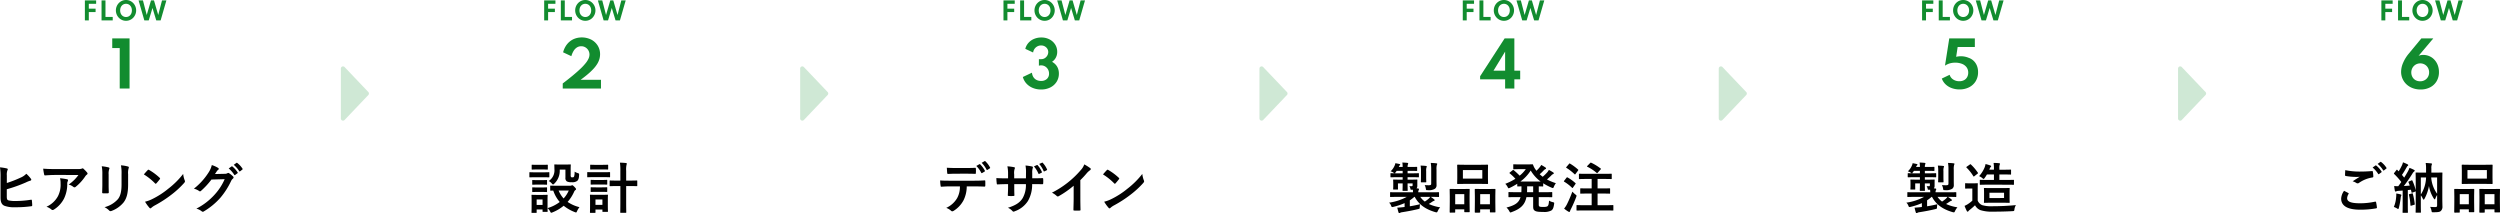 <svg xmlns="http://www.w3.org/2000/svg" width="964" height="82.183" viewBox="0 0 964 82.183">
    <defs>
        <style>
            .cls-1,.cls-3{isolation:isolate}.cls-2{fill:#128c2f}.cls-3{fill:rgba(18,140,47,.2)}
        </style>
    </defs>
    <g id="ch_original" transform="translate(-478 -10325.269)">
        <g id="グループ_1572" class="cls-1" transform="translate(478 10388.019)">
            <path id="パス_2489" d="M32.629 111.652a44.6 44.6 0 0 0 5.252-2.045 6.561 6.561 0 0 0 2.256-1.519 12.088 12.088 0 0 1 1.75 1.9c.254.3.233.654-.19.759a11.245 11.245 0 0 0-1.75.7 54.334 54.334 0 0 1-7.338 2.615v2.8c0 .992.148 1.329.695 1.5a10.818 10.818 0 0 0 2.659.232 37.209 37.209 0 0 0 5.945-.485c.317-.042.36.042.379.3.064.59.128 1.391.128 1.834 0 .275-.128.36-.443.379a42.2 42.2 0 0 1-6.264.381 10.365 10.365 0 0 1-4.007-.57c-1.054-.443-1.5-1.434-1.5-3.164v-7.789a21.912 21.912 0 0 0-.211-3.859 18.048 18.048 0 0 1 2.656.422c.464.105.379.464.19.78a4.806 4.806 0 0 0-.211 1.9z" transform="translate(-29.994 -103.839)"/>
            <path id="パス_2490" d="M48.706 108.5c-1.2 0-2.489.084-3.734.167-.253.022-.337-.125-.379-.315a19.788 19.788 0 0 1-.379-2.278c1.435.105 2.594.148 4.281.148h9.047a4.451 4.451 0 0 0 1.458-.129 1.542 1.542 0 0 1 .4-.148.719.719 0 0 1 .485.3 10.828 10.828 0 0 1 1.266 1.329.6.6 0 0 1 .167.378.551.551 0 0 1-.3.444 2.614 2.614 0 0 0-.569.61 17.917 17.917 0 0 1-3.712 4.071.609.609 0 0 1-.443.19.825.825 0 0 1-.506-.212 4.91 4.91 0 0 0-1.75-.864 15 15 0 0 0 3.774-3.689zm1.181 8.223a9.762 9.762 0 0 0 1.033-4.977 7.672 7.672 0 0 0-.211-1.982 23.471 23.471 0 0 1 2.721.4c.273.063.358.211.358.4a.854.854 0 0 1-.107.381 1.935 1.935 0 0 0-.19.863 12.882 12.882 0 0 1-1.244 5.8 10.962 10.962 0 0 1-3.838 4.2 1.063 1.063 0 0 1-.59.211.6.6 0 0 1-.422-.19 5.927 5.927 0 0 0-1.92-1.075 9.346 9.346 0 0 0 4.41-4.034z" transform="translate(-27.559 -103.784)"/>
            <path id="パス_2491" d="M63.723 108.391a14.468 14.468 0 0 0-.231-3.079 15.76 15.76 0 0 1 2.615.443c.252.064.358.19.358.337a.908.908 0 0 1-.084.317 4.856 4.856 0 0 0-.232 2v4.26c0 1.1.042 1.918.062 2.656 0 .317-.125.422-.464.422h-1.685c-.3 0-.423-.1-.4-.358 0-.738.062-1.961.062-2.867zm9.933 3.944c0 3.121-.464 5.21-1.708 6.876a10.884 10.884 0 0 1-4.639 3.31 1.339 1.339 0 0 1-.443.105.688.688 0 0 1-.507-.253 6.8 6.8 0 0 0-1.792-1.286 10.313 10.313 0 0 0 5.146-3.079c.97-1.2 1.413-2.953 1.413-5.63v-3.987a15.466 15.466 0 0 0-.232-3.436 13.277 13.277 0 0 1 2.741.463.355.355 0 0 1 .3.36.656.656 0 0 1-.084.337 6.356 6.356 0 0 0-.19 2.3z" transform="translate(-24.258 -103.953)"/>
            <path id="パス_2492" d="M78.827 106.564a.4.4 0 0 1 .3-.169.561.561 0 0 1 .275.105 21.985 21.985 0 0 1 4.028 2.995c.126.126.19.21.19.3a.46.46 0 0 1-.126.274c-.317.422-1.012 1.265-1.307 1.582-.105.1-.17.167-.254.167s-.169-.063-.274-.167a22.4 22.4 0 0 0-4.3-3.439c.456-.572 1.068-1.227 1.468-1.648zm1.835 11.114a31.233 31.233 0 0 0 6.073-3.924 31.616 31.616 0 0 0 5.779-5.734 9.422 9.422 0 0 0 .59 2.467 1.031 1.031 0 0 1 .105.4c0 .19-.105.358-.336.632a34.627 34.627 0 0 1-4.851 4.472 45.573 45.573 0 0 1-6.369 4.133 7.219 7.219 0 0 0-1.413.97.588.588 0 0 1-.379.211.549.549 0 0 1-.358-.233 14.681 14.681 0 0 1-1.688-2.34 12.688 12.688 0 0 0 2.847-1.054z" transform="translate(-21.884 -103.706)"/>
            <path id="パス_2493" d="M105.757 108.37a1.962 1.962 0 0 0 1.054-.254.425.425 0 0 1 .274-.083.616.616 0 0 1 .338.125 9.731 9.731 0 0 1 1.434 1.14.681.681 0 0 1 .274.485.614.614 0 0 1-.252.443 2.541 2.541 0 0 0-.7.907 29.065 29.065 0 0 1-4.175 6.517 26.783 26.783 0 0 1-6.404 5.25.573.573 0 0 1-.338.105.743.743 0 0 1-.485-.232 5.559 5.559 0 0 0-2-.971 24.273 24.273 0 0 0 7.022-5.376 21.5 21.5 0 0 0 3.9-5.99l-5.1.148a29.311 29.311 0 0 1-3.987 4.323.658.658 0 0 1-.443.232.506.506 0 0 1-.316-.126 5.715 5.715 0 0 0-2.025-.907 25.021 25.021 0 0 0 5.674-6.263 9.02 9.02 0 0 0 1.236-2.843 10.316 10.316 0 0 1 2.468 1.117.44.44 0 0 1 .211.358.421.421 0 0 1-.232.358 2.314 2.314 0 0 0-.528.569c-.231.358-.443.675-.7 1.054zm2.615-2.847c.105-.084.19-.064.317.041a9.762 9.762 0 0 1 2 2.257.213.213 0 0 1-.063.337l-.885.655a.221.221 0 0 1-.36-.064 10.461 10.461 0 0 0-2.129-2.446zm1.877-1.372c.125-.084.19-.063.315.042a8.814 8.814 0 0 1 2 2.173.243.243 0 0 1-.064.379l-.842.654a.216.216 0 0 1-.358-.063 9.932 9.932 0 0 0-2.109-2.424z" transform="translate(-19.064 -104.1)"/>
        </g>
        <g id="グループ_1575" transform="translate(510.729 10325.269)">
            <g id="グループ_1573" class="cls-1" transform="translate(10.552 14.807)">
                <path id="パス_2494" d="M69.829 82.492v-15.6h-2.882v-3.726h6.677v19.326z" class="cls-2" transform="translate(-66.947 -63.166)"/>
            </g>
            <g id="グループ_1574" class="cls-1">
                <path id="パス_2495" d="M57.938 58.374v-7.73h4.343v1.331h-3.19l.364-.333v2.614l-.364-.422h2.98v1.331h-2.98l.364-.422v3.631z" class="cls-2" transform="translate(-57.938 -50.503)"/>
                <path id="パス_2496" d="M63.426 58.374v-7.73h1.517v6.4h2.792v1.331z" class="cls-2" transform="translate(-56.998 -50.503)"/>
                <path id="パス_2497" d="M72.051 58.545a3.741 3.741 0 0 1-1.517-.309 3.9 3.9 0 0 1-1.243-.86 4.1 4.1 0 0 1 0-5.683 3.9 3.9 0 0 1 1.243-.86 3.878 3.878 0 0 1 3.035 0 3.9 3.9 0 0 1 1.243.86 4.1 4.1 0 0 1 0 5.683 3.9 3.9 0 0 1-1.243.86 3.743 3.743 0 0 1-1.518.309zm0-1.462a2.187 2.187 0 0 0 .909-.187 2.142 2.142 0 0 0 .716-.529 2.455 2.455 0 0 0 .474-.808 3.191 3.191 0 0 0 0-2.047 2.431 2.431 0 0 0-.474-.808 2.142 2.142 0 0 0-.716-.529 2.284 2.284 0 0 0-1.812 0 2.117 2.117 0 0 0-.718.529 2.407 2.407 0 0 0-.472.808 3.234 3.234 0 0 0 0 2.047 2.43 2.43 0 0 0 .472.808 2.117 2.117 0 0 0 .718.529 2.179 2.179 0 0 0 .899.187z" class="cls-2" transform="translate(-56.189 -50.524)"/>
                <path id="パス_2498" d="M77.84 58.374l-2.227-7.73H77.3l1.462 5.65 1.649-5.65h1.14l1.644 5.65 1.462-5.65h1.69l-2.23 7.73h-1.686l-1.454-4.8-1.448 4.8z" class="cls-2" transform="translate(-54.911 -50.503)"/>
            </g>
        </g>
        <g id="グループ_1577" class="cls-1" transform="translate(682.128 10387.986)">
            <path id="パス_2499" d="M209.487 107.7c1.6 0 2.129-.042 2.256-.042.212 0 .233.021.233.232v1.5c0 .232-.021.253-.233.253-.126 0-.652-.042-2.256-.042h-2.741c-1.6 0-2.13.042-2.236.042-.211 0-.233-.021-.233-.253v-1.5c0-.211.022-.232.233-.232.105 0 .632.042 2.236.042zm10.545 5.168a1.129 1.129 0 0 0 .464-.085.693.693 0 0 1 .317-.105c.146 0 .4.191.8.59.485.507.655.739.655.887a.387.387 0 0 1-.233.379 1.453 1.453 0 0 0-.506.654 15.293 15.293 0 0 1-2.51 3.924 14.04 14.04 0 0 0 4.577 2.024 6.85 6.85 0 0 0-.908 1.476c-.19.4-.253.569-.421.569a1.858 1.858 0 0 1-.485-.148 15.726 15.726 0 0 1-4.283-2.447 15.87 15.87 0 0 1-4.3 2.552 1.3 1.3 0 0 1-.486.148c-.169 0-.253-.148-.443-.527a4.062 4.062 0 0 0-.991-1.245c.02.844.041 1.119.041 1.2 0 .211-.021.232-.231.232h-1.5c-.21 0-.231-.021-.231-.232v-.7h-2.278v1.1c0 .211-.021.232-.231.232h-1.5c-.231 0-.252-.021-.252-.232 0-.146.042-.632.042-3.183v-1.35c0-1.328-.042-1.835-.042-1.983 0-.211.021-.231.252-.231.128 0 .57.042 1.92.042h1.879c1.369 0 1.791-.042 1.94-.042.21 0 .231.02.231.231 0 .126-.041.634-.041 1.625v3.277a14.484 14.484 0 0 0 4.7-2.362 13.06 13.06 0 0 1-2.489-4.386c-.611 0-.885.021-.949.021-.211 0-.232-.021-.232-.253v-1.476c0-.19.021-.212.232-.212.125 0 .738.043 2.572.043zm-10.8-8.056c1.372 0 1.771-.043 1.9-.043.233 0 .254.021.254.233v1.413c0 .21-.021.232-.254.232-.126 0-.526-.042-1.9-.042h-1.918c-1.372 0-1.793.042-1.92.042-.211 0-.233-.022-.233-.232V105c0-.212.022-.233.233-.233.126 0 .548.043 1.92.043zm-.169 5.9c1.286 0 1.666-.043 1.771-.043.232 0 .254.022.254.212v1.37c0 .212-.022.232-.254.232-.105 0-.485-.042-1.771-.042H207.4c-1.286 0-1.666.042-1.792.042-.211 0-.232-.02-.232-.232v-1.37c0-.19.021-.212.232-.212.126 0 .506.043 1.792.043zm0 2.826c1.286 0 1.666-.042 1.771-.042.232 0 .254.021.254.232v1.349c0 .211-.022.232-.254.232-.105 0-.485-.042-1.771-.042H207.4c-1.286 0-1.666.042-1.792.042-.211 0-.232-.021-.232-.232v-1.349c0-.211.021-.232.232-.232.126 0 .506.042 1.792.042zm-1.983 4.618v2.109h2.278v-2.109zm8.9-11.493a6.88 6.88 0 0 1-2.067 5.377c-.231.233-.379.337-.506.337s-.274-.126-.506-.4a4.308 4.308 0 0 0-1.161-.929 4.907 4.907 0 0 0 2.193-4.6c0-.95-.041-1.435-.041-1.56 0-.212.021-.232.253-.232.128 0 .507.042 1.856.042h2.109c1.349 0 1.771-.042 1.9-.042.212 0 .233.02.233.232 0 .125-.043.632-.043 1.708v2.204a1.063 1.063 0 0 0 .149.716c.105.107.253.128.59.128a.6.6 0 0 0 .569-.3 5.523 5.523 0 0 0 .211-1.9 6.165 6.165 0 0 0 1.244.568c.528.169.506.212.486.759-.064 1.265-.275 1.856-.76 2.257a3.2 3.2 0 0 1-2.15.485 3.661 3.661 0 0 1-1.793-.3 1.555 1.555 0 0 1-.569-1.455v-3.1zm-.423 8.056a10.046 10.046 0 0 0 1.92 3.058 10.435 10.435 0 0 0 1.983-3.058z" transform="translate(-204.277 -103.97)"/>
            <path id="パス_2500" d="M229.669 107.763c1.6 0 2.132-.042 2.257-.042.19 0 .211.022.211.232v1.5c0 .232-.021.253-.211.253-.125 0-.655-.043-2.257-.043h-3.88c-1.6 0-2.13.043-2.235.043-.211 0-.232-.021-.232-.253v-1.5c0-.21.021-.232.232-.232.1 0 .634.042 2.235.042zm1.6 12.02c0 2.447.043 2.911.043 3.037 0 .211-.021.232-.233.232h-1.666c-.21 0-.232-.021-.232-.232v-.675h-2.677v1.055c0 .212-.022.232-.233.232h-1.644c-.232 0-.252-.02-.252-.232 0-.125.041-.611.041-3.162v-1.393c0-1.328-.041-1.834-.041-1.982 0-.212.02-.232.252-.232.126 0 .569.042 1.918.042h2.594c1.349 0 1.793-.042 1.94-.042.212 0 .233.02.233.232 0 .125-.043.632-.043 1.623zm-2.024-14.867c1.349 0 1.772-.043 1.9-.043.231 0 .253.021.253.233v1.394c0 .211-.022.231-.253.231-.126 0-.549-.041-1.9-.041h-2.635c-1.372 0-1.793.041-1.92.041-.21 0-.232-.02-.232-.231v-1.391c0-.212.022-.233.232-.233.126 0 .548.043 1.92.043zm-.231 5.841c1.265 0 1.644-.042 1.77-.042.233 0 .254.021.254.232v1.37c0 .212-.021.232-.254.232-.125 0-.5-.042-1.77-.042h-2.341c-1.287 0-1.667.042-1.793.042-.21 0-.232-.02-.232-.232v-1.37c0-.211.022-.232.232-.232.126 0 .506.042 1.793.042zm0 2.847c1.265 0 1.644-.043 1.77-.043.233 0 .254.022.254.233v1.349c0 .211-.021.232-.254.232-.125 0-.5-.042-1.77-.042h-2.341c-1.287 0-1.667.042-1.793.042-.21 0-.232-.021-.232-.232v-1.349c0-.211.022-.233.232-.233.126 0 .506.043 1.793.043zm-2.51 4.66v2.087h2.677v-2.087zm9.594-11.009a19.684 19.684 0 0 0-.167-3.185c.8.021 1.625.064 2.319.148.212.021.337.126.337.232a1.756 1.756 0 0 1-.1.422 8.145 8.145 0 0 0-.148 2.341v3.775h1.349c1.92 0 2.572-.042 2.677-.042.233 0 .254.021.254.253v1.709c0 .21-.021.232-.254.232-.105 0-.758-.042-2.677-.042h-1.349v6.368c0 2.383.042 3.585.042 3.691 0 .232-.021.254-.211.254h-1.9c-.19 0-.211-.022-.211-.254 0-.105.041-1.307.041-3.669V113.1h-1.179c-1.92 0-2.574.042-2.7.042-.232 0-.253-.022-.253-.232v-1.71c0-.232.021-.253.253-.253.125 0 .78.042 2.7.042h1.179z" transform="translate(-201.016 -104.072)"/>
        </g>
        <g id="グループ_1580" transform="translate(687.834 10325.269)">
            <g id="グループ_1578" class="cls-1" transform="translate(7.157 14.432)">
                <path id="パス_2501" d="M215.26 82.546V80.6q2.284-1.745 3.994-3.168t2.916-2.581a21.37 21.37 0 0 0 1.956-2.114 8.23 8.23 0 0 0 1.1-1.757 3.86 3.86 0 0 0 .346-1.517A3.214 3.214 0 0 0 224 66.676a3.083 3.083 0 0 0-1.622-.433 3.046 3.046 0 0 0-1.6.439 4 4 0 0 0-1.284 1.294 8.054 8.054 0 0 0-.912 2.1l-3.182-1.491a8.679 8.679 0 0 1 1.013-2.383 7.186 7.186 0 0 1 1.593-1.81 6.838 6.838 0 0 1 2.092-1.148 8.182 8.182 0 0 1 6.149.45 6.443 6.443 0 0 1 2.5 2.314 6.2 6.2 0 0 1 .909 3.338 6.639 6.639 0 0 1-.258 1.838 7.636 7.636 0 0 1-.808 1.822 12.013 12.013 0 0 1-1.429 1.885 23.666 23.666 0 0 1-2.114 2.026q-1.237 1.061-2.875 2.256h7.836v3.373z" class="cls-2" transform="translate(-215.26 -62.846)"/>
            </g>
            <g id="グループ_1579" class="cls-1">
                <path id="パス_2502" d="M209.149 58.374v-7.73h4.343v1.331H210.3l.365-.333v2.614l-.365-.422h2.981v1.331H210.3l.365-.422v3.631z" class="cls-2" transform="translate(-209.149 -50.503)"/>
                <path id="パス_2503" d="M214.637 58.374v-7.73h1.519v6.4h2.791v1.331z" class="cls-2" transform="translate(-208.209 -50.503)"/>
                <path id="パス_2504" d="M223.263 58.545a3.751 3.751 0 0 1-1.518-.309 3.86 3.86 0 0 1-1.24-.86 4.092 4.092 0 0 1 0-5.683 3.86 3.86 0 0 1 1.24-.86 3.88 3.88 0 0 1 3.036 0 3.864 3.864 0 0 1 1.242.86 4.092 4.092 0 0 1 0 5.683 3.864 3.864 0 0 1-1.242.86 3.751 3.751 0 0 1-1.518.309zm0-1.462a2.179 2.179 0 0 0 .909-.187 2.135 2.135 0 0 0 .717-.529 2.473 2.473 0 0 0 .473-.808 3.191 3.191 0 0 0 0-2.047 2.449 2.449 0 0 0-.473-.808 2.135 2.135 0 0 0-.717-.529 2.278 2.278 0 0 0-1.81 0 2.137 2.137 0 0 0-.72.529 2.424 2.424 0 0 0-.471.808 3.255 3.255 0 0 0 0 2.047 2.448 2.448 0 0 0 .471.808 2.137 2.137 0 0 0 .72.529 2.168 2.168 0 0 0 .896.187z" class="cls-2" transform="translate(-207.4 -50.524)"/>
                <path id="パス_2505" d="M229.05 58.374l-2.225-7.73h1.688l1.462 5.65 1.649-5.65h1.138l1.643 5.65 1.462-5.65h1.691l-2.229 7.73h-1.687l-1.454-4.8-1.446 4.8z" class="cls-2" transform="translate(-206.122 -50.503)"/>
            </g>
        </g>
        <g id="グループ_1582" class="cls-1" transform="translate(840.524 10387.352)">
            <path id="パス_2506" d="M349.765 113.317a12.063 12.063 0 0 1-1.245 5.378 10.626 10.626 0 0 1-3.712 3.986 1.284 1.284 0 0 1-.632.253.624.624 0 0 1-.444-.211 5.52 5.52 0 0 0-1.875-1.117 9.366 9.366 0 0 0 4.2-3.755 8.956 8.956 0 0 0 1.076-4.534h-4.007c-1.055 0-2.088.064-3.164.128-.191.02-.253-.128-.275-.4a12.712 12.712 0 0 1-.167-2.025c1.181.105 2.361.105 3.585.105h9.468c1.644 0 2.867-.042 4.112-.127.212 0 .232.127.232.422.021.275.021 1.35 0 1.625 0 .273-.126.358-.315.358-1.1-.043-2.553-.085-4.008-.085zm-4.177-4.891c-.97 0-1.813.042-2.994.084-.275 0-.339-.107-.358-.36-.064-.5-.084-1.265-.149-2.024 1.477.084 2.552.105 3.5.105h3.882c1.179 0 2.509-.021 3.564-.085.21 0 .251.128.251.4a8.889 8.889 0 0 1 0 1.539c0 .3-.041.4-.273.4-1.138-.042-2.382-.062-3.542-.062zm9.068-3.669c.105-.064.19-.042.3.062a9.93 9.93 0 0 1 1.793 2.447.224.224 0 0 1-.105.337l-.95.569a.217.217 0 0 1-.336-.105 10.32 10.32 0 0 0-1.9-2.635zm2-1.182c.128-.084.19-.042.3.063a9.31 9.31 0 0 1 1.792 2.362.257.257 0 0 1-.105.381l-.885.569a.228.228 0 0 1-.36-.105 10.087 10.087 0 0 0-1.876-2.614z" transform="translate(-339.515 -103.53)"/>
            <path id="パス_2507" d="M372.592 110.1c1.033 0 2.215-.02 3.185-.062.252-.021.273.1.3.337a11.3 11.3 0 0 1 0 1.667c-.022.273-.064.357-.36.337-.717 0-2-.022-3.037-.022h-.864a12.545 12.545 0 0 1-1.623 6.5 9.935 9.935 0 0 1-4.978 3.923 1.768 1.768 0 0 1-.59.19c-.125 0-.232-.063-.4-.232a4.907 4.907 0 0 0-1.751-1.266c2.995-.928 4.618-2 5.695-3.732a10.218 10.218 0 0 0 1.244-5.378h-4.493v.759c0 1.245 0 2.383.064 3.5.021.231-.126.273-.36.3a13.026 13.026 0 0 1-1.814 0c-.274-.022-.4-.064-.379-.3.064-1.1.105-2.13.105-3.459v-.8h-.636c-1.14 0-2.826.064-3.48.107-.169 0-.233-.128-.253-.4a18.618 18.618 0 0 1-.148-2.045c.885.063 2.256.105 3.88.105h.631v-1.54a14.655 14.655 0 0 0-.252-3.1 20.494 20.494 0 0 1 2.573.337c.232.042.316.148.316.3a1.475 1.475 0 0 1-.126.443 5.281 5.281 0 0 0-.148 2.024v1.54h4.534l.02-2.067a13.943 13.943 0 0 0-.19-2.889 19.616 19.616 0 0 1 2.469.36c.3.063.379.169.379.337a1.153 1.153 0 0 1-.084.378 5.775 5.775 0 0 0-.17 1.856v2zm1.053-5.1a.224.224 0 0 1 .3.083 9.865 9.865 0 0 1 1.623 2.552c.063.148.042.232-.126.316l-.866.443c-.168.085-.273.042-.357-.126a10.063 10.063 0 0 0-1.708-2.741zm1.983-.908c.126-.063.19-.042.3.086a8.894 8.894 0 0 1 1.623 2.467.236.236 0 0 1-.125.358l-.844.422c-.19.084-.274.021-.337-.105a10.079 10.079 0 0 0-1.708-2.741z" transform="translate(-336.346 -103.439)"/>
            <path id="パス_2508" d="M387.27 117.7c0 1.455.021 2.7.063 4.386.021.274-.085.358-.317.358a17.606 17.606 0 0 1-2.109 0c-.231 0-.315-.084-.3-.337.022-1.519.085-2.889.085-4.323v-4.913a36.442 36.442 0 0 1-5.8 4.049.6.6 0 0 1-.315.084.59.59 0 0 1-.444-.212 7.869 7.869 0 0 0-1.814-1.243 35.832 35.832 0 0 0 11.136-8.732 6.132 6.132 0 0 0 1.328-2.173 18.86 18.86 0 0 1 2.341 1.477.373.373 0 0 1 .167.316.6.6 0 0 1-.3.464 7.03 7.03 0 0 0-1.265 1.16 33.2 33.2 0 0 1-2.467 2.658z" transform="translate(-333.212 -103.338)"/>
            <path id="パス_2509" d="M394.6 106.564a.391.391 0 0 1 .3-.169.562.562 0 0 1 .273.105 21.949 21.949 0 0 1 4.029 2.995c.126.126.19.21.19.3a.453.453 0 0 1-.126.274c-.316.422-1.013 1.265-1.308 1.582-.105.1-.167.167-.253.167s-.167-.063-.273-.167a22.343 22.343 0 0 0-4.3-3.439c.452-.572 1.062-1.227 1.468-1.648zm1.834 11.114a31.277 31.277 0 0 0 6.074-3.924 31.634 31.634 0 0 0 5.777-5.734 9.514 9.514 0 0 0 .591 2.467 1.031 1.031 0 0 1 .105.4c0 .19-.105.358-.337.632a34.483 34.483 0 0 1-4.85 4.472 45.626 45.626 0 0 1-6.368 4.133 7.2 7.2 0 0 0-1.414.97.585.585 0 0 1-.379.211.549.549 0 0 1-.358-.233 14.536 14.536 0 0 1-1.687-2.34 12.7 12.7 0 0 0 2.842-1.054z" transform="translate(-330.336 -103.039)"/>
        </g>
        <g id="グループ_1585" transform="translate(864.94 10325.269)">
            <g id="グループ_1583" class="cls-1" transform="translate(7.473 14.455)">
                <path id="パス_2510" d="M373.745 82.917a8.2 8.2 0 0 1-3.173-.6 6.813 6.813 0 0 1-2.436-1.675 6.018 6.018 0 0 1-1.395-2.542l3.514-1.663a3.774 3.774 0 0 0 .522 1.657 3.035 3.035 0 0 0 1.206 1.124 3.743 3.743 0 0 0 1.773.4 3.175 3.175 0 0 0 2.244-.765 2.656 2.656 0 0 0 .837-2.05 3.26 3.26 0 0 0-.409-1.634 3.082 3.082 0 0 0-1.108-1.137 2.972 2.972 0 0 0-1.552-.415 2.27 2.27 0 0 0-.843.141v-2.53h.878a2.556 2.556 0 0 0 1.376-.379 2.881 2.881 0 0 0 .984-1.013 2.654 2.654 0 0 0 .37-1.359 2.33 2.33 0 0 0-.37-1.288 2.688 2.688 0 0 0-.99-.915 2.857 2.857 0 0 0-1.393-.34 3.016 3.016 0 0 0-1.436.353 3.1 3.1 0 0 0-1.094.96 3.178 3.178 0 0 0-.552 1.405l-3.01-1.405a5.379 5.379 0 0 1 1.206-2.3 5.948 5.948 0 0 1 2.161-1.534 7.074 7.074 0 0 1 2.795-.545 6.705 6.705 0 0 1 3.155.725 5.627 5.627 0 0 1 2.184 1.975 5.163 5.163 0 0 1 .8 2.84 4.813 4.813 0 0 1-.24 1.534 4.54 4.54 0 0 1-.684 1.3 4.464 4.464 0 0 1-1.078 1.007 5.041 5.041 0 0 1 1.416 1.1 4.675 4.675 0 0 1 .914 1.528 5.486 5.486 0 0 1 .317 1.914 5.825 5.825 0 0 1-.868 3.146 6.033 6.033 0 0 1-2.417 2.184 7.793 7.793 0 0 1-3.604.796z" class="cls-2" transform="translate(-366.741 -62.866)"/>
            </g>
            <g id="グループ_1584" class="cls-1">
                <path id="パス_2511" d="M360.361 58.374v-7.73h4.339v1.331h-3.189l.364-.333v2.614l-.364-.422h2.98v1.331h-2.98l.364-.422v3.631z" class="cls-2" transform="translate(-360.361 -50.503)"/>
                <path id="パス_2512" d="M365.849 58.374v-7.73h1.518v6.4h2.792v1.331z" class="cls-2" transform="translate(-359.421 -50.503)"/>
                <path id="パス_2513" d="M374.474 58.545a3.745 3.745 0 0 1-1.517-.309 3.877 3.877 0 0 1-1.242-.86 4.1 4.1 0 0 1 0-5.683 3.877 3.877 0 0 1 1.242-.86 3.88 3.88 0 0 1 3.036 0 3.877 3.877 0 0 1 1.242.86 4.1 4.1 0 0 1 0 5.683 3.877 3.877 0 0 1-1.242.86 3.752 3.752 0 0 1-1.519.309zm0-1.462a2.188 2.188 0 0 0 .91-.187 2.147 2.147 0 0 0 .717-.529 2.472 2.472 0 0 0 .473-.808 3.191 3.191 0 0 0 0-2.047 2.448 2.448 0 0 0-.473-.808 2.147 2.147 0 0 0-.717-.529 2.281 2.281 0 0 0-1.811 0 2.109 2.109 0 0 0-.719.529 2.4 2.4 0 0 0-.471.808 3.233 3.233 0 0 0 0 2.047 2.428 2.428 0 0 0 .471.808 2.109 2.109 0 0 0 .719.529 2.172 2.172 0 0 0 .896.187z" class="cls-2" transform="translate(-358.612 -50.524)"/>
                <path id="パス_2514" d="M380.262 58.374l-2.225-7.73h1.687l1.462 5.65 1.649-5.65h1.138l1.644 5.65 1.462-5.65h1.691l-2.23 7.73h-1.687l-1.452-4.8-1.448 4.8z" class="cls-2" transform="translate(-357.334 -50.503)"/>
            </g>
        </g>
        <g id="グループ_1587" class="cls-1" transform="translate(1013.633 10387.944)">
            <path id="パス_2515" d="M490.541 117.279c-1.856 0-2.489.043-2.615.043-.211 0-.231-.021-.231-.233V115.7c0-.211.02-.231.231-.231.127 0 .759.041 2.615.041h5.99c0-.316-.022-.654-.043-.991h-.442c-.4.021-.443 0-.507-.337a2.455 2.455 0 0 0-.42-1.033c.315.021.589.021.842.021.358 0 .423-.128.423-.443v-.655h-1.941v.063c0 1.667.042 2.489.042 2.615 0 .19-.021.211-.232.211h-1.519c-.21 0-.231-.021-.231-.211 0-.148.041-.949.041-2.615v-.063h-1.814v1.117c0 .675.021.908.021 1.034 0 .211-.021.232-.232.232h-1.412c-.212 0-.233-.021-.233-.232 0-.148.043-.36.043-1.16v-1.076c0-.78-.043-1.033-.043-1.181 0-.19.021-.211.233-.211.148 0 .759.041 2.531.041h.905v-.948h-1.75c-1.94 0-2.594.042-2.72.042-.212 0-.232-.021-.232-.254V108.4c0-.232.02-.253.232-.253.125 0 .78.043 2.72.043h1.75v-.95h-2.3l-.378.527c-.19.253-.316.379-.443.379s-.254-.1-.506-.274a3.27 3.27 0 0 0-1.033-.443 6.257 6.257 0 0 0 1.518-2.109 3.981 3.981 0 0 0 .337-1.032c.549.1 1.034.19 1.56.315.211.064.3.105.3.232a.32.32 0 0 1-.146.253 1.222 1.222 0 0 0-.339.527l-.062.128h1.5a12.45 12.45 0 0 0-.125-1.709c.716.021 1.39.063 1.92.126.21.022.336.128.336.232a1.356 1.356 0 0 1-.146.465 3.332 3.332 0 0 0-.086.885h1.013c1.75 0 2.319-.042 2.447-.042.21 0 .231.021.231.252v1.1c0 .211-.021.232-.231.232-.128 0-.7-.042-2.447-.042h-1.013v.95h1.45c1.919 0 2.551-.043 2.679-.043.21 0 .231.021.231.253v1.075c0 .233-.021.254-.231.254-.128 0-.76-.042-2.679-.042h-1.456v.948h1.013c1.771 0 2.382-.041 2.53-.041.211 0 .232.021.232.211 0 .127-.021.317-.021.8v1.455a1.4 1.4 0 0 1-.294.928l.547.042c.274.042.381.148.381.274a.781.781 0 0 1-.128.422 1.446 1.446 0 0 0-.125.78h5.144c1.856 0 2.489-.041 2.615-.041.211 0 .233.02.233.231v1.391c0 .212-.022.233-.233.233-.126 0-.759-.043-2.615-.043h-.38a9.414 9.414 0 0 1 1.329.95c.148.126.211.19.211.316 0 .148-.127.232-.275.274a2.138 2.138 0 0 0-.716.379c-.36.253-.8.527-1.265.822a16.336 16.336 0 0 0 4.385 1.287 5.3 5.3 0 0 0-.907 1.391c-.3.632-.316.611-.949.464-3.8-1.1-6.389-2.932-7.95-5.884h-.169a13.694 13.694 0 0 1-1.729 1.329v2.3c1.327-.211 2.55-.463 3.944-.8a8.481 8.481 0 0 0-.128 1.287c-.021.443-.021.443-.7.611-2.193.527-4.07.864-6.052 1.181a2.265 2.265 0 0 0-.76.211.723.723 0 0 1-.357.148c-.149 0-.233-.084-.3-.3-.19-.548-.339-1.2-.485-1.814.821-.041 1.5-.105 2.255-.189l.57-.064v-1.5a23.82 23.82 0 0 1-4.281 1.435c-.634.148-.7.167-.929-.443a2.691 2.691 0 0 0-.78-1.16 20.21 20.21 0 0 0 6.833-2.237zm8.794 0a7.949 7.949 0 0 0 1.751 1.814 12.679 12.679 0 0 0 1.435-1.075 4.32 4.32 0 0 0 .652-.739zm.275-9.953a11.638 11.638 0 0 0-.148-2.108 20.58 20.58 0 0 1 2.066.126c.211.021.317.105.317.231a1.242 1.242 0 0 1-.129.4 4.1 4.1 0 0 0-.105 1.349v2.15c0 1.245.044 1.814.044 1.941 0 .232-.022.253-.234.253H499.8c-.212 0-.233-.021-.233-.253 0-.126.043-.7.043-1.941zm5.989 3.606c0 .738.021 1.35.021 1.835a1.619 1.619 0 0 1-.675 1.413 4.531 4.531 0 0 1-2.679.506c-.675 0-.7 0-.78-.569a4.683 4.683 0 0 0-.444-1.391 16.145 16.145 0 0 0 1.667.062c.611 0 .844-.148.844-.611v-5.335a15.279 15.279 0 0 0-.17-2.656 21.331 21.331 0 0 1 2.152.148c.211.02.337.105.337.21a1 1 0 0 1-.148.443 6.072 6.072 0 0 0-.126 1.814z" transform="translate(-487.314 -104.036)"/>
            <path id="パス_2516" d="M507.491 123.233c-.211 0-.232-.021-.232-.253 0-.126.042-.717.042-3.944v-1.961c0-2.024-.042-2.615-.042-2.763 0-.211.021-.233.232-.233.148 0 .675.043 2.235.043h2.764c1.58 0 2.107-.043 2.255-.043.211 0 .233.022.233.233 0 .126-.042.739-.042 2.4v2.215c0 3.164.042 3.775.042 3.9 0 .211-.022.232-.233.232H513.1c-.19 0-.211-.021-.211-.232v-.864h-3.5v1.012c0 .232-.021.253-.232.253zm1.9-3.227h3.5v-3.9h-3.5zM519 104.78c2 0 2.679-.041 2.826-.041.212 0 .232.02.232.231 0 .148-.042.7-.042 1.962v3.057c0 1.266.042 1.814.042 1.942 0 .232-.02.252-.232.252-.148 0-.822-.042-2.826-.042h-5.82c-1.983 0-2.679.042-2.8.042-.212 0-.232-.02-.232-.252 0-.128.042-.676.042-1.942v-3.057c0-1.265-.042-1.814-.042-1.962 0-.211.02-.231.232-.231.125 0 .821.041 2.8.041zm-6.642 5.336h7.487v-3.311h-7.487zm4.787 13.117c-.19 0-.211-.021-.211-.232 0-.148.042-.738.042-3.965v-1.961c0-2-.042-2.615-.042-2.742 0-.232.021-.254.211-.254.148 0 .7.043 2.32.043h2.909c1.624 0 2.173-.043 2.3-.043.211 0 .232.022.232.254 0 .126-.042.738-.042 2.426v2.256c0 3.164.042 3.754.042 3.88 0 .232-.021.254-.232.254h-1.666c-.211 0-.232-.022-.232-.254v-.928h-3.754V123c0 .211-.022.232-.233.232zm1.878-3.227h3.754v-3.9h-3.754z" transform="translate(-483.899 -103.916)"/>
            <path id="パス_2517" d="M538.471 120.112c0 .4.063.613.231.738.19.148.591.212 1.54.212.929 0 1.414-.105 1.667-.337.274-.253.442-.739.527-2.109a4.568 4.568 0 0 0 1.434.59c.57.148.611.169.528.717-.212 1.5-.486 2.13-1.119 2.531a5.794 5.794 0 0 1-3.037.528c-1.73 0-2.721-.085-3.268-.465-.528-.36-.655-.717-.655-1.772v-3.479h-2.593c-.591 2.932-2.214 4.513-5.695 5.778a1.793 1.793 0 0 1-.464.148c-.169 0-.253-.148-.464-.527a4.853 4.853 0 0 0-1.075-1.37c3.29-.864 4.808-1.856 5.419-4.028h-1.581c-2 0-2.7.042-2.827.042-.231 0-.252-.022-.252-.232v-1.518c0-.212.021-.233.252-.233.129 0 .823.043 2.827.043h1.9c.022-.465.045-.971.045-1.54v-.717c-.908.02-1.287.042-1.372.042-.233 0-.253-.022-.253-.232v-.8a27.859 27.859 0 0 1-2.826 1.561 1.458 1.458 0 0 1-.485.169c-.169 0-.253-.169-.443-.548a4.6 4.6 0 0 0-.865-1.16 23.175 23.175 0 0 0 3.9-1.942 17.787 17.787 0 0 0-2.13-2.045c-.107-.084-.167-.148-.167-.21 0-.043.061-.107.167-.19l1.054-.844c.19-.148.233-.19.423-.042a27.736 27.736 0 0 1 2.3 2.13 12.591 12.591 0 0 0 2.361-2.511h-2.361c-1.582 0-2.087.043-2.215.043-.232 0-.253-.021-.253-.232v-1.456c0-.211.021-.232.253-.232.128 0 .632.042 2.215.042h2.911c1.181 0 1.771-.042 1.92-.042.189 0 .252.021.357.254a6.555 6.555 0 0 0 .971 1.813 4.853 4.853 0 0 0 .3.422 10.572 10.572 0 0 0 1.265-1.349 5.441 5.441 0 0 0 .591-.885 15.426 15.426 0 0 1 1.622.97c.19.125.233.232.233.337 0 .126-.085.232-.275.315a2.114 2.114 0 0 0-.716.57 18.945 18.945 0 0 1-1.456 1.391c.379.337.759.675 1.161.97a17.77 17.77 0 0 0 1.791-1.75 5.125 5.125 0 0 0 .592-.907c.613.337 1.16.654 1.644.97.19.127.253.232.253.36s-.105.232-.274.3a1.93 1.93 0 0 0-.738.569c-.464.463-1.012.97-1.623 1.5a20.154 20.154 0 0 0 3.438 1.434 5.858 5.858 0 0 0-.76 1.329c-.167.4-.232.547-.4.547a1.276 1.276 0 0 1-.486-.148 22.291 22.291 0 0 1-3.247-1.687v.992c0 .21-.021.232-.232.232-.105 0-.506-.022-1.476-.042v2.257h2.12c2.025 0 2.7-.043 2.847-.043.212 0 .232.021.232.233v1.518c0 .21-.02.232-.232.232-.148 0-.822-.042-2.847-.042h-2.129zm.716-8.857a14.378 14.378 0 0 1-3.815-4.239 15.761 15.761 0 0 1-3.966 4.239zm-2.867 4.113v-2.257H534v.717c0 .548-.022 1.054-.043 1.54z" transform="translate(-480.764 -103.937)"/>
            <path id="パス_2518" d="M545.873 109.895c.169-.211.232-.211.422-.105a15.69 15.69 0 0 1 2.995 2.152c.084.083.126.125.126.167 0 .063-.042.128-.126.253l-.949 1.349c-.064.107-.105.148-.169.148-.043 0-.105-.041-.191-.125a16.183 16.183 0 0 0-2.974-2.3c-.105-.063-.146-.105-.146-.148a.456.456 0 0 1 .126-.253zm.169 10.227a49.372 49.372 0 0 0 2.087-4.871 11.323 11.323 0 0 0 1.14 1.076c.337.253.464.337.464.526a1.614 1.614 0 0 1-.127.486 46.739 46.739 0 0 1-2.045 4.66 4.1 4.1 0 0 0-.339.8c-.041.169-.125.275-.274.275a.8.8 0 0 1-.38-.128 11.98 11.98 0 0 1-1.623-1.16 8.739 8.739 0 0 0 1.097-1.664zm.8-15.563c.169-.211.232-.211.4-.105a19.543 19.543 0 0 1 3.057 2.257.255.255 0 0 1 .127.19c0 .063-.042.126-.127.253l-.97 1.307c-.17.232-.19.212-.36.064a19.219 19.219 0 0 0-3.1-2.427c-.105-.062-.148-.1-.148-.148 0-.062.042-.125.148-.252zm6.053 17.947c-2.067 0-2.805.042-2.932.042-.211 0-.232-.021-.232-.232v-1.625c0-.232.021-.252.232-.252.126 0 .864.042 2.932.042h2.679v-4.491h-1.414c-1.983 0-2.658.041-2.784.041-.19 0-.211-.021-.211-.231v-1.6c0-.21.021-.231.211-.231.126 0 .8.041 2.784.041h1.414v-3.647h-1.835c-2.024 0-2.721.042-2.847.042-.211 0-.231-.021-.231-.232v-1.6c0-.212.02-.232.231-.232.126 0 .823.042 2.847.042h6.475c2.024 0 2.741-.042 2.868-.042.211 0 .231.02.231.232v1.6c0 .211-.02.232-.231.232-.128 0-.844-.042-2.868-.042h-2.362v3.647h1.792c2 0 2.658-.041 2.784-.041.232 0 .253.021.253.231v1.6c0 .21-.021.231-.253.231-.127 0-.78-.041-2.784-.041h-1.792v4.492h2.948c2.066 0 2.784-.042 2.909-.042.212 0 .232.02.232.252v1.625c0 .211-.02.232-.232.232-.125 0-.843-.042-2.909-.042zm2.088-18.284c.211-.19.252-.19.441-.105a19.524 19.524 0 0 1 3.585 2.194c.105.063.148.105.148.169s-.042.127-.169.252l-1.1 1.224c-.169.19-.232.233-.4.063a16.286 16.286 0 0 0-3.585-2.362c-.169-.084-.19-.148.022-.357z" transform="translate(-477.46 -104.032)"/>
        </g>
        <g id="グループ_1590" transform="translate(1042.045 10325.269)">
            <g id="グループ_1588" class="cls-1" transform="translate(6.689 14.807)">
                <path id="パス_2519" d="M526.923 82.492v-3.538h-9.64V77.76l9.453-14.594h3.747v12.45h2.249v3.338h-2.249v3.537zm-4.486-6.875h4.486v-7.356z" class="cls-2" transform="translate(-517.283 -63.166)"/>
            </g>
            <g id="グループ_1589" class="cls-1">
                <path id="パス_2520" d="M511.572 58.374v-7.73h4.344v1.331h-3.19l.365-.333v2.614l-.365-.422h2.981v1.331h-2.981l.365-.422v3.631z" class="cls-2" transform="translate(-511.572 -50.503)"/>
                <path id="パス_2521" d="M517.061 58.374v-7.73h1.517v6.4h2.792v1.331z" class="cls-2" transform="translate(-510.632 -50.503)"/>
                <path id="パス_2522" d="M525.687 58.545a3.753 3.753 0 0 1-1.519-.309 3.873 3.873 0 0 1-1.24-.86 4.1 4.1 0 0 1 0-5.683 3.873 3.873 0 0 1 1.24-.86 3.88 3.88 0 0 1 3.036 0 3.9 3.9 0 0 1 1.243.86 4.1 4.1 0 0 1 0 5.683 3.9 3.9 0 0 1-1.243.86 3.741 3.741 0 0 1-1.517.309zm0-1.462a2.183 2.183 0 0 0 .909-.187 2.13 2.13 0 0 0 .716-.529 2.431 2.431 0 0 0 .473-.808 3.169 3.169 0 0 0 0-2.047 2.408 2.408 0 0 0-.473-.808 2.13 2.13 0 0 0-.716-.529 2.281 2.281 0 0 0-1.811 0 2.11 2.11 0 0 0-.719.529 2.426 2.426 0 0 0-.472.808 3.255 3.255 0 0 0 0 2.047 2.45 2.45 0 0 0 .472.808 2.11 2.11 0 0 0 .719.529 2.173 2.173 0 0 0 .897.187z" class="cls-2" transform="translate(-509.822 -50.524)"/>
                <path id="パス_2523" d="M531.473 58.374l-2.225-7.73h1.687l1.463 5.65 1.649-5.65h1.137l1.646 5.65 1.462-5.65h1.69l-2.229 7.73h-1.688l-1.452-4.8-1.446 4.8z" class="cls-2" transform="translate(-508.545 -50.503)"/>
            </g>
        </g>
        <g id="グループ_1592" class="cls-1" transform="translate(1213.088 10387.944)">
            <path id="パス_2524" d="M660.834 117.279c-1.856 0-2.489.043-2.615.043-.211 0-.231-.021-.231-.233V115.7c0-.211.02-.231.231-.231.126 0 .759.041 2.615.041h5.99c0-.316-.022-.654-.043-.991h-.442c-.4.021-.443 0-.507-.337a2.457 2.457 0 0 0-.421-1.033c.315.021.589.021.842.021.358 0 .423-.128.423-.443v-.655h-1.941v.063c0 1.667.042 2.489.042 2.615 0 .19-.021.211-.232.211h-1.519c-.21 0-.231-.021-.231-.211 0-.148.041-.949.041-2.615v-.063h-1.813v1.117c0 .675.021.908.021 1.034 0 .211-.021.232-.232.232H659.4c-.212 0-.233-.021-.233-.232 0-.148.043-.36.043-1.16v-1.076c0-.78-.043-1.033-.043-1.181 0-.19.021-.211.233-.211.148 0 .759.041 2.531.041h.905v-.948h-1.75c-1.94 0-2.594.042-2.72.042-.212 0-.232-.021-.232-.254V108.4c0-.232.02-.253.232-.253.125 0 .78.043 2.72.043h1.75v-.95h-2.3l-.378.527c-.19.253-.316.379-.443.379s-.254-.1-.506-.274a3.27 3.27 0 0 0-1.033-.443 6.258 6.258 0 0 0 1.518-2.109 3.981 3.981 0 0 0 .337-1.032c.548.1 1.034.19 1.56.315.211.064.3.105.3.232a.32.32 0 0 1-.146.253 1.222 1.222 0 0 0-.338.527l-.062.128h1.5a12.458 12.458 0 0 0-.125-1.709c.716.021 1.39.063 1.92.126.21.022.336.128.336.232a1.356 1.356 0 0 1-.146.465 3.332 3.332 0 0 0-.085.885h1.013c1.75 0 2.319-.042 2.446-.042.211 0 .232.021.232.252v1.1c0 .211-.021.232-.232.232-.126 0-.7-.042-2.446-.042h-1.013v.95h1.456c1.919 0 2.551-.043 2.679-.043.21 0 .231.021.231.253v1.075c0 .233-.021.254-.231.254-.128 0-.76-.042-2.679-.042h-1.456v.948h1.013c1.771 0 2.382-.041 2.53-.041.211 0 .232.021.232.211 0 .127-.021.317-.021.8v1.455a1.394 1.394 0 0 1-.3.928l.548.042c.274.042.379.148.379.274a.778.778 0 0 1-.126.422 1.445 1.445 0 0 0-.125.78h5.144c1.856 0 2.489-.041 2.615-.041.211 0 .233.02.233.231v1.391c0 .212-.022.233-.233.233-.127 0-.759-.043-2.615-.043h-.379a9.417 9.417 0 0 1 1.329.95c.148.126.21.19.21.316 0 .148-.125.232-.274.274a2.138 2.138 0 0 0-.716.379c-.36.253-.8.527-1.265.822a16.335 16.335 0 0 0 4.385 1.287 5.306 5.306 0 0 0-.907 1.391c-.3.632-.316.611-.949.464-3.8-1.1-6.389-2.932-7.95-5.884h-.169a13.7 13.7 0 0 1-1.729 1.329v2.3c1.327-.211 2.55-.463 3.944-.8a8.472 8.472 0 0 0-.128 1.287c-.021.443-.021.443-.7.611-2.193.527-4.07.864-6.052 1.181a2.264 2.264 0 0 0-.76.211.723.723 0 0 1-.357.148c-.149 0-.233-.084-.3-.3-.19-.548-.339-1.2-.485-1.814.821-.041 1.5-.105 2.255-.189l.57-.064v-1.5a23.85 23.85 0 0 1-4.281 1.435c-.634.148-.7.167-.929-.443a2.691 2.691 0 0 0-.78-1.16 20.208 20.208 0 0 0 6.833-2.237zm8.794 0a7.949 7.949 0 0 0 1.751 1.814 12.686 12.686 0 0 0 1.435-1.075 4.323 4.323 0 0 0 .652-.739zm.274-9.953a11.645 11.645 0 0 0-.146-2.108 20.58 20.58 0 0 1 2.066.126c.211.021.317.105.317.231a1.243 1.243 0 0 1-.129.4 4.1 4.1 0 0 0-.105 1.349v2.15c0 1.245.044 1.814.044 1.941 0 .232-.022.253-.234.253h-1.622c-.212 0-.233-.021-.233-.253 0-.126.042-.7.042-1.941zm5.99 3.606c0 .738.021 1.35.021 1.835a1.619 1.619 0 0 1-.675 1.413 4.531 4.531 0 0 1-2.679.506c-.675 0-.7 0-.78-.569a4.683 4.683 0 0 0-.444-1.391 16.144 16.144 0 0 0 1.667.062c.611 0 .844-.148.844-.611v-5.335a15.286 15.286 0 0 0-.17-2.656 21.329 21.329 0 0 1 2.152.148c.211.02.337.105.337.21a1 1 0 0 1-.148.443 6.074 6.074 0 0 0-.126 1.814z" transform="translate(-657.607 -104.036)"/>
            <path id="パス_2525" d="M681.839 118.692a3.2 3.2 0 0 0 1.729 1.75 12.055 12.055 0 0 0 3.9.422c2.721 0 5.969-.126 9.111-.442a4.03 4.03 0 0 0-.57 1.623c-.105.675-.105.675-.78.717-2.677.148-5.231.19-7.423.19a14.515 14.515 0 0 1-4.936-.59 4.068 4.068 0 0 1-2.065-1.878 26.778 26.778 0 0 1-2.13 1.856 1.967 1.967 0 0 0-.423.422.35.35 0 0 1-.315.19.4.4 0 0 1-.3-.253 18.331 18.331 0 0 1-.866-1.983 9.231 9.231 0 0 0 1.245-.654 13.225 13.225 0 0 0 1.75-1.349v-4.683h-1.006c-1.117 0-1.413.043-1.518.043-.232 0-.254-.021-.254-.253v-1.6c0-.212.022-.233.254-.233.105 0 .4.043 1.518.043h1.307c1.14 0 1.455-.043 1.582-.043.211 0 .232.021.232.233 0 .125-.042.717-.042 2zm-3.058-13.9a.46.46 0 0 1 .253-.128c.063 0 .128.042.211.128a18.247 18.247 0 0 1 2.637 3.12c.148.19.105.232-.127.422l-1.181.928c-.128.107-.191.148-.253.148s-.128-.063-.19-.167a16.527 16.527 0 0 0-2.594-3.269c-.148-.169-.128-.211.105-.381zm6.979 7.761c-2.045 0-2.741.042-2.867.042-.232 0-.253-.022-.253-.212v-1.476c0-.211.021-.232.253-.232.126 0 .822.042 2.867.042h2.34v-2.108h-2.7c-.253.442-.548.884-.843 1.307-.212.274-.317.422-.444.422-.105 0-.253-.105-.465-.3a4.994 4.994 0 0 0-1.265-.781 11.638 11.638 0 0 0 2.109-3.332 6.207 6.207 0 0 0 .36-1.327 13.26 13.26 0 0 1 1.855.547c.211.086.315.148.315.275s-.061.19-.167.3a2.315 2.315 0 0 0-.423.738l-.125.316h1.793v-.374a12.161 12.161 0 0 0-.148-2.235 21.206 21.206 0 0 1 2.15.105c.19.02.317.1.317.232a.638.638 0 0 1-.105.357 4.024 4.024 0 0 0-.126 1.435v.485h1.688c1.855 0 2.466-.042 2.593-.042.211 0 .232.021.232.253v1.434c0 .211-.021.233-.232.233-.128 0-.738-.042-2.593-.042h-1.686v2.108h2.489c2.045 0 2.762-.042 2.888-.042.232 0 .253.021.253.232v1.476c0 .19-.021.212-.253.212-.127 0-.843-.042-2.888-.042zm5.548 1.307c1.855 0 2.509-.042 2.635-.042.21 0 .232.02.232.232 0 .125-.042.548-.042 1.623v2.027c0 1.076.042 1.5.042 1.625 0 .211-.022.232-.232.232-.127 0-.78-.042-2.635-.042h-4.177c-1.856 0-2.509.042-2.656.042-.211 0-.233-.021-.233-.232 0-.148.043-.548.043-1.625v-2.024c0-1.075-.043-1.476-.043-1.623 0-.212.022-.232.233-.232.148 0 .8.042 2.656.042zm.695 1.792h-5.63v2.048H692z" transform="translate(-654.324 -104.014)"/>
        </g>
        <g id="グループ_1595" transform="translate(1219.152 10325.269)">
            <g id="グループ_1593" class="cls-1" transform="translate(7.613 14.807)">
                <path id="パス_2526" d="M676.113 82.842a8.754 8.754 0 0 1-2.916-.479 6.822 6.822 0 0 1-2.389-1.417 5.809 5.809 0 0 1-1.523-2.3L672.3 77.2a3.258 3.258 0 0 0 1.353 1.8 4.182 4.182 0 0 0 2.383.679 3.785 3.785 0 0 0 1.832-.416 2.9 2.9 0 0 0 1.183-1.165 3.49 3.49 0 0 0 .417-1.723 3.406 3.406 0 0 0-.628-2.066 3.96 3.96 0 0 0-1.767-1.325 7.18 7.18 0 0 0-2.7-.461 7.056 7.056 0 0 0-2.05.293 6.769 6.769 0 0 0-1.817.855l1.651-10.506h9.862v3.325h-6.629l-.573 3.783a7.624 7.624 0 0 1 4.8.376 5.1 5.1 0 0 1 1.927 1.154 5.4 5.4 0 0 1 1.265 1.88 6.448 6.448 0 0 1 .451 2.46 6.585 6.585 0 0 1-.95 3.59 6.253 6.253 0 0 1-2.564 2.307 8.063 8.063 0 0 1-3.633.802z" class="cls-2" transform="translate(-669.285 -63.166)"/>
            </g>
            <g id="グループ_1594" class="cls-1">
                <path id="パス_2527" d="M662.785 58.374v-7.73h4.342v1.331h-3.189l.364-.333v2.614l-.364-.422h2.98v1.331h-2.98l.364-.422v3.631z" class="cls-2" transform="translate(-662.785 -50.503)"/>
                <path id="パス_2528" d="M668.272 58.374v-7.73h1.518v6.4h2.793v1.331z" class="cls-2" transform="translate(-661.845 -50.503)"/>
                <path id="パス_2529" d="M676.9 58.545a3.745 3.745 0 0 1-1.517-.309 3.864 3.864 0 0 1-1.242-.86 4.1 4.1 0 0 1 0-5.683 3.864 3.864 0 0 1 1.242-.86 3.88 3.88 0 0 1 3.036 0 3.891 3.891 0 0 1 1.242.86 4.1 4.1 0 0 1 0 5.683 3.891 3.891 0 0 1-1.242.86 3.753 3.753 0 0 1-1.519.309zm0-1.462a2.193 2.193 0 0 0 .91-.187 2.147 2.147 0 0 0 .717-.529 2.473 2.473 0 0 0 .473-.808 3.191 3.191 0 0 0 0-2.047 2.449 2.449 0 0 0-.473-.808 2.147 2.147 0 0 0-.717-.529 2.281 2.281 0 0 0-1.811 0 2.113 2.113 0 0 0-.72.529 2.42 2.42 0 0 0-.47.808 3.211 3.211 0 0 0 0 2.047 2.444 2.444 0 0 0 .47.808 2.113 2.113 0 0 0 .72.529 2.172 2.172 0 0 0 .894.187z" class="cls-2" transform="translate(-661.036 -50.524)"/>
                <path id="パス_2530" d="M682.685 58.374l-2.224-7.73h1.685l1.462 5.65 1.65-5.65h1.142l1.644 5.65 1.462-5.65h1.691l-2.23 7.73h-1.687l-1.452-4.8-1.448 4.8z" class="cls-2" transform="translate(-659.758 -50.503)"/>
            </g>
        </g>
        <g id="グループ_1597" class="cls-1" transform="translate(1380.75 10387.66)">
            <path id="パス_2531" d="M803.5 115.824c.19.105.211.212.107.379a3.458 3.458 0 0 0-.549 1.6c0 1.329 1.37 1.983 5 1.983a26.758 26.758 0 0 0 5.714-.611c.3-.063.4 0 .444.19a17.435 17.435 0 0 1 .336 2.067c.022.189-.105.273-.357.316a33.487 33.487 0 0 1-6.179.506c-4.871 0-7.255-1.519-7.255-4.26a5.557 5.557 0 0 1 1.119-3.016c.543.277 1.07.551 1.62.846zm4.766-8.267c1.539 0 3.037-.084 4.386-.19.212-.021.3.063.317.233a12.472 12.472 0 0 1 .19 1.792c0 .3-.105.422-.36.443a12.266 12.266 0 0 0-5.166 2.087.835.835 0 0 1-.97.064 4.971 4.971 0 0 0-1.477-.675c1.1-.718 2.025-1.309 2.763-1.752a12.651 12.651 0 0 1-1.539.064 25.108 25.108 0 0 1-3.88-.36c-.191-.042-.274-.125-.274-.379 0-.5.041-1.117.083-1.876a26.619 26.619 0 0 0 5.925.549zm5.734-2.341c.105-.084.191-.062.317.043a9.7 9.7 0 0 1 2 2.256.212.212 0 0 1-.063.337l-.885.654a.22.22 0 0 1-.358-.063 10.466 10.466 0 0 0-2.13-2.447zm1.878-1.37c.125-.084.19-.063.316.043a8.785 8.785 0 0 1 2 2.171.243.243 0 0 1-.062.379l-.844.654a.217.217 0 0 1-.358-.063 9.975 9.975 0 0 0-2.108-2.426z" transform="translate(-800.756 -103.794)"/>
            <path id="パス_2532" d="M818.992 117.335a9.251 9.251 0 0 0 .043-1.35 11.84 11.84 0 0 1 1.623.337c.253.085.358.17.358.253a.517.517 0 0 1-.105.317 2.764 2.764 0 0 0-.169.78 27.044 27.044 0 0 1-.7 3.8c-.105.337-.146.5-.275.5a1.31 1.31 0 0 1-.485-.252 7.3 7.3 0 0 0-1.181-.548 11.791 11.791 0 0 0 .891-3.837zm.887-2.362a2.082 2.082 0 0 0-.8.169.551.551 0 0 1-.316.084c-.149 0-.232-.126-.274-.337-.105-.548-.19-1.117-.253-1.793a13.367 13.367 0 0 0 1.56.085c.4-.528.8-1.075 1.182-1.625a25.417 25.417 0 0 0-2.742-3.079.286.286 0 0 1-.107-.19c0-.083.064-.148.149-.274l.8-1.033c.169-.211.232-.233.38-.063l.5.527a21.094 21.094 0 0 0 1.288-2.361 5.919 5.919 0 0 0 .378-1.119 17.328 17.328 0 0 1 1.751.759c.19.107.274.212.274.339a.323.323 0 0 1-.19.273 1.151 1.151 0 0 0-.4.507c-.654 1.117-1.138 1.982-1.835 2.973.3.36.59.7.866 1.054.506-.8.991-1.622 1.455-2.446a9.414 9.414 0 0 0 .59-1.328 16.477 16.477 0 0 1 1.751.78c.19.105.253.169.253.3 0 .148-.063.232-.232.337a2.752 2.752 0 0 0-.655.822 56.983 56.983 0 0 1-3.29 4.766c.76-.042 1.519-.1 2.279-.167-.149-.423-.317-.844-.485-1.245-.086-.19-.045-.253.21-.358l.95-.4c.231-.105.273-.063.357.148a17.986 17.986 0 0 1 1.266 3.712v-3.269c0-2.215-.043-3.248-.043-3.4 0-.21.021-.232.233-.232.127 0 .8.042 2.677.042h1.119v-1.6a11.832 11.832 0 0 0-.148-2.109c.78.021 1.37.085 2.108.148.19.022.316.128.316.233a1.5 1.5 0 0 1-.126.442 3.651 3.651 0 0 0-.105 1.287v1.6h1.349c1.877 0 2.552-.042 2.679-.042.211 0 .232.022.232.232 0 .128-.041 1.287-.041 3.522v5.8c0 1.751.041 2.764.041 3.417a2.2 2.2 0 0 1-.569 1.814c-.422.4-.822.527-2.867.548-.675 0-.675 0-.781-.654a5.47 5.47 0 0 0-.527-1.434c.8.062 1.414.084 1.94.084.59 0 .76-.126.76-.739v-3.923a8.077 8.077 0 0 0-.676 1.35c-.084.232-.148.337-.252.337-.086 0-.19-.105-.358-.337a12.7 12.7 0 0 1-1.856-4.829 16.261 16.261 0 0 1-1.708 4.913c-.126.231-.232.358-.339.358s-.211-.128-.316-.358a6.982 6.982 0 0 0-.78-1.307v3.352c0 2.025.042 2.995.042 3.1 0 .232-.021.253-.211.253h-1.6c-.212 0-.233-.021-.233-.253 0-.105.043-1.138.043-3.353v-4.66c-.043.064-.105.084-.211.126l-1.033.379c-.3.105-.339.105-.379-.146l-.233-.95-1.2.126v5.778c0 1.941.041 2.659.041 2.763 0 .211-.02.233-.231.233h-1.6c-.211 0-.231-.022-.231-.233 0-.126.041-.822.041-2.763v-5.588zm5.187.992c.274-.086.3-.043.358.167a25.291 25.291 0 0 1 .738 3.859c.042.274 0 .274-.252.36l-1.034.315c-.316.105-.358.042-.38-.19a22.385 22.385 0 0 0-.569-3.942c-.042-.212-.021-.254.232-.317zm3.438-6.158v6.579a12.92 12.92 0 0 0 2.025-6.579zm6.285 0h-2.278a12.133 12.133 0 0 0 2.278 6.284z" transform="translate(-797.785 -103.764)"/>
            <path id="パス_2533" d="M838.212 123.233c-.211 0-.232-.021-.232-.253 0-.126.042-.717.042-3.944v-1.961c0-2.024-.042-2.615-.042-2.763 0-.211.021-.233.232-.233.148 0 .675.043 2.235.043h2.763c1.581 0 2.109-.043 2.256-.043.212 0 .233.022.233.233 0 .126-.043.739-.043 2.4v2.215c0 3.164.043 3.775.043 3.9 0 .211-.021.232-.233.232h-1.644c-.19 0-.211-.021-.211-.232v-.864h-3.5v1.012c0 .232-.022.253-.232.253zm1.9-3.227h3.5v-3.9h-3.5zm9.616-15.226c2 0 2.677-.041 2.826-.041.211 0 .231.02.231.231 0 .148-.041.7-.041 1.962v3.057c0 1.266.041 1.814.041 1.942 0 .232-.02.252-.231.252-.149 0-.823-.042-2.826-.042h-5.821c-1.982 0-2.677.042-2.8.042-.211 0-.232-.02-.232-.252 0-.128.041-.676.041-1.942v-3.057c0-1.265-.041-1.814-.041-1.962 0-.211.021-.231.232-.231.126 0 .822.041 2.8.041zm-6.643 5.336h7.487v-3.311h-7.487zm4.787 13.117c-.19 0-.211-.021-.211-.232 0-.148.042-.738.042-3.965v-1.961c0-2-.042-2.615-.042-2.742 0-.232.021-.254.211-.254.149 0 .7.043 2.319.043h2.909c1.623 0 2.172-.043 2.3-.043.21 0 .232.022.232.254 0 .126-.043.738-.043 2.426v2.256c0 3.164.043 3.754.043 3.88 0 .232-.022.254-.232.254h-1.667c-.211 0-.232-.022-.232-.254v-.928h-3.754V123c0 .211-.021.232-.233.232zm1.877-3.227h3.751v-3.9h-3.754z" transform="translate(-794.382 -103.632)"/>
        </g>
        <g id="グループ_1600" transform="translate(1396.257 10325.269)">
            <g id="グループ_1598" class="cls-1" transform="translate(7.607 14.807)">
                <path id="パス_2534" d="M828 82.865a8.515 8.515 0 0 1-3.057-.526 7.152 7.152 0 0 1-2.376-1.464 6.539 6.539 0 0 1-1.536-2.18 6.669 6.669 0 0 1-.539-2.681 8.875 8.875 0 0 1 .779-3.445A14.048 14.048 0 0 1 823.4 69.1l4.909-5.937h4.6l-5.693 6.745a3.2 3.2 0 0 1 .809-.28 4.537 4.537 0 0 1 .948-.094 5.977 5.977 0 0 1 2.425.486 5.769 5.769 0 0 1 1.939 1.375 6.448 6.448 0 0 1 1.288 2.1 7.424 7.424 0 0 1 .461 2.665 6.771 6.771 0 0 1-.89 3.5 6.148 6.148 0 0 1-2.483 2.355 7.825 7.825 0 0 1-3.713.85zm-.174-3.161a3.547 3.547 0 0 0 1.779-.445 3.273 3.273 0 0 0 1.236-1.218 3.424 3.424 0 0 0 .451-1.757 3.527 3.527 0 0 0-.451-1.792 3.347 3.347 0 0 0-1.23-1.243 3.535 3.535 0 0 0-3.484.007 3.439 3.439 0 0 0-1.247 1.259 3.705 3.705 0 0 0-.034 3.518 3.166 3.166 0 0 0 1.195 1.218 3.455 3.455 0 0 0 1.783.449z" class="cls-2" transform="translate(-820.491 -63.166)"/>
            </g>
            <g id="グループ_1599" class="cls-1">
                <path id="パス_2535" d="M814 58.374v-7.73h4.344v1.331h-3.192l.367-.333v2.614l-.367-.422h2.981v1.331h-2.981l.367-.422v3.631z" class="cls-2" transform="translate(-813.996 -50.503)"/>
                <path id="パス_2536" d="M819.484 58.374v-7.73H821v6.4h2.792v1.331z" class="cls-2" transform="translate(-813.056 -50.503)"/>
                <path id="パス_2537" d="M828.111 58.545a3.748 3.748 0 0 1-1.519-.309 3.872 3.872 0 0 1-1.24-.86 4.1 4.1 0 0 1 0-5.683 3.872 3.872 0 0 1 1.24-.86 3.88 3.88 0 0 1 3.036 0 3.877 3.877 0 0 1 1.242.86 4.1 4.1 0 0 1 0 5.683 3.877 3.877 0 0 1-1.242.86 3.741 3.741 0 0 1-1.517.309zm0-1.462a2.187 2.187 0 0 0 .909-.187 2.131 2.131 0 0 0 .716-.529 2.452 2.452 0 0 0 .473-.808 3.169 3.169 0 0 0 0-2.047 2.429 2.429 0 0 0-.473-.808 2.131 2.131 0 0 0-.716-.529 2.281 2.281 0 0 0-1.811 0 2.125 2.125 0 0 0-.72.529 2.443 2.443 0 0 0-.471.808 3.232 3.232 0 0 0 0 2.047 2.467 2.467 0 0 0 .471.808 2.125 2.125 0 0 0 .72.529 2.174 2.174 0 0 0 .897.187z" class="cls-2" transform="translate(-812.246 -50.524)"/>
                <path id="パス_2538" d="M833.9 58.374l-2.225-7.73h1.687l1.462 5.65 1.65-5.65h1.137l1.646 5.65 1.462-5.65h1.69l-2.229 7.73h-1.688l-1.452-4.8-1.446 4.8z" class="cls-2" transform="translate(-810.969 -50.503)"/>
            </g>
        </g>
        <path id="多角形_5" d="M152.808 82.266a.834.834 0 0 1 0 1.153l-9.154 9.622a.836.836 0 0 1-1.443-.576V73.22a.837.837 0 0 1 1.443-.576z" class="cls-3" transform="translate(467.223 10278.487)"/>
        <path id="多角形_5-2" d="M304.02 82.266a.837.837 0 0 1 0 1.153l-9.154 9.622a.836.836 0 0 1-1.443-.576V73.22a.837.837 0 0 1 1.443-.576z" class="cls-3" transform="translate(493.116 10278.487)"/>
        <path id="多角形_5-3" d="M455.232 82.266a.836.836 0 0 1 0 1.153l-9.154 9.622a.836.836 0 0 1-1.443-.576V73.22a.836.836 0 0 1 1.442-.576z" class="cls-3" transform="translate(519.011 10278.487)"/>
        <path id="多角形_5-4" d="M606.445 82.266a.837.837 0 0 1 0 1.153l-9.156 9.622a.836.836 0 0 1-1.443-.576V73.22a.837.837 0 0 1 1.443-.576z" class="cls-3" transform="translate(544.904 10278.487)"/>
        <path id="多角形_5-5" d="M757.655 82.266a.834.834 0 0 1 0 1.153L748.5 93.04a.836.836 0 0 1-1.443-.576V73.22a.837.837 0 0 1 1.443-.576z" class="cls-3" transform="translate(570.798 10278.487)"/>
    </g>
</svg>
